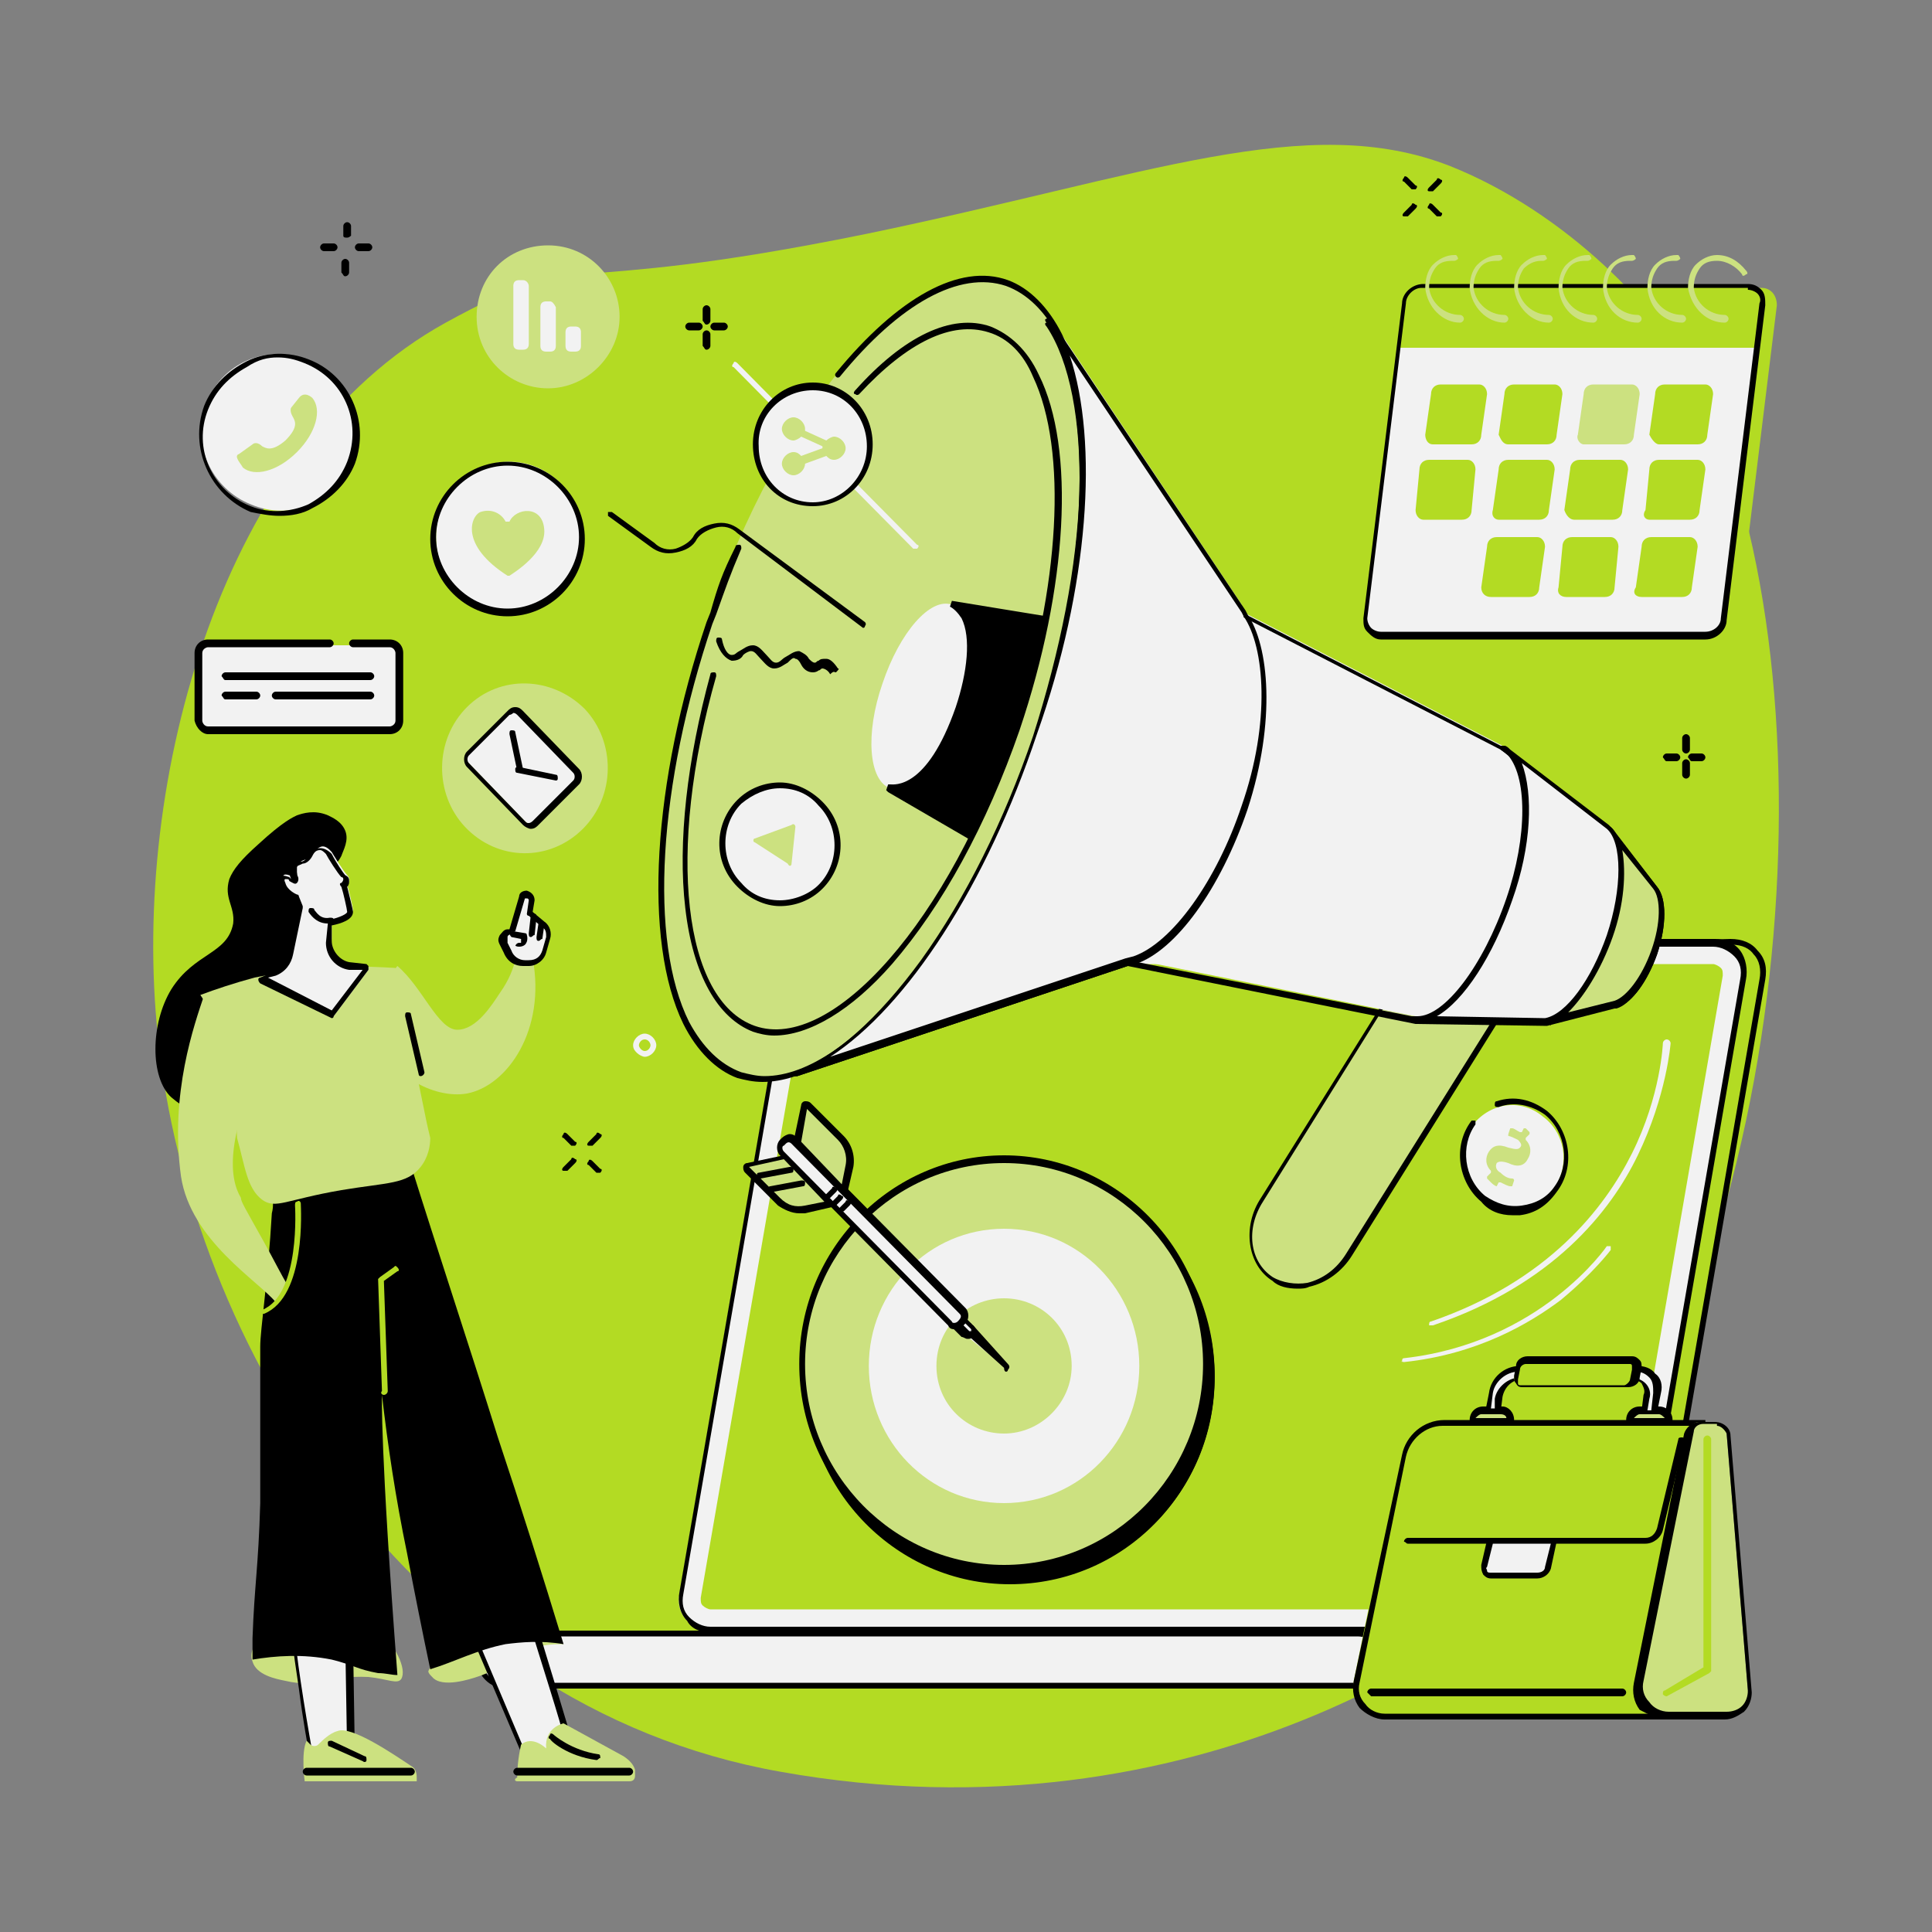 <svg xmlns="http://www.w3.org/2000/svg" id="Livello_1" data-name="Livello 1" viewBox="0 0 100 100"><rect x="0" y="0" width="100" height="100" fill="#808080" stroke="none"/><defs><style>      .cls-1 {        fill: #f2f2f2;      }      .cls-2 {        fill: #b3db23;      }      .cls-3 {        fill: #cce180;      }    </style></defs><path class="cls-2" d="m75.07,8.6c6,2.4,10.9,7.5,12.7,11.1,7.3,14.4,5.6,44.7-7.3,60.9-3,3.8-18.4,15-40.1,11.1-19.2-3.4-30.6-22.2-32.2-38.1-1.4-13.2,3.3-30.5,14.9-36.9,7.3-4,5.1-1.2,21.8-4.6,14.5-3,22.8-6.4,30.2-3.5"></path><path class="cls-2" d="m71.57,83c-1.1-.9-2.2-1.7-3.3-2.5-2.3-1.6-4.7-3-7.2-4.3-1.3-.7-2.6-1.4-4-2-1.3-.7-2.7-1.3-4-2-1.2-.6-2.4-1.2-3.7-1.8-2.8-9.5-5.8-20.2-5.2-20.2l45.4-1.3c1.1,0,1.8.9,1.6,2l-5.5,31.8c-.2,1.1-1.2,2-2.3,2h-10.1c-.5-.7-1.1-1.2-1.7-1.7"></path><path d="m89.67,48.9c.5,0,.9.2,1.1.5.3.3.4.8.3,1.3l-5.5,31.8c-.2,1-1.1,1.8-2.1,1.8h-10.1c-.3-.3-.7-.5-1-.8-.3-.2-.5-.4-.8-.6-1-.8-2.1-1.6-3.3-2.5-2.4-1.7-5-3.1-7.2-4.4-1-.6-2.1-1.1-3.1-1.6-.3-.2-.6-.3-.9-.5-1.3-.7-2.6-1.3-4-2-1.2-.6-2.4-1.2-3.6-1.8-4.8-16.5-5.3-19.5-5.2-20l45.4-1.2Zm-16.4,35.7h10.2c1.1,0,2.2-.9,2.4-2.1l5.5-31.8c.1-.6,0-1.1-.4-1.5-.3-.4-.8-.6-1.4-.6l-45.4,1.3q-.1,0-.2.1c-.1.2-.5.7,5.2,20.3v.1h.1c1.2.6,2.4,1.2,3.7,1.8,1.4.7,2.7,1.3,4,2,.3.2.6.3.9.5,1,.5,2.1,1,3.1,1.6,2.2,1.2,4.8,2.7,7.2,4.3,1.2.9,2.3,1.7,3.3,2.5.3.2.5.4.8.6.3.3.7.6,1,.9h0"></path><path class="cls-1" d="m42.87,48.9h45.8c1,0,1.7.8,1.5,1.8l-5.5,31.8c-.2,1-1.1,1.8-2.2,1.8h-45.8c-1,0-1.7-.8-1.5-1.8l5.5-31.8c.3-1,1.2-1.8,2.2-1.8"></path><path d="m88.67,49c.4,0,.8.2,1.1.5.3.3.4.7.3,1.2l-5.5,31.8c-.2,1-1.1,1.7-2,1.7h-45.8c-.4,0-.8-.2-1.1-.5-.3-.3-.4-.7-.3-1.2l5.5-31.8c.2-1,1.1-1.7,2-1.7h45.8Zm-51.9,35.5h45.8c1.1,0,2.1-.9,2.3-2l5.5-31.8c.1-.5,0-1.1-.3-1.5s-.8-.6-1.3-.6h-45.8c-1.1,0-2.1.9-2.3,2l-5.5,31.8c-.1.5,0,1.1.4,1.5.2.4.7.6,1.2.6"></path><path class="cls-2" d="m82.57,83.3c.5,0,1-.5,1.1-1l5.5-31.8c0-.2,0-.3-.1-.4-.1-.1-.3-.2-.4-.2h-45.8c-.5,0-1,.5-1.1,1l-5.5,31.8c0,.2,0,.3.1.4s.3.2.4.2h45.8"></path><path class="cls-2" d="m64.07,84.5h18.7c.8,0,1.4.6,1.4,1.4s-.6,1.4-1.4,1.4h-19.3c-.8,0,.6-2.8.6-2.8"></path><path d="m82.77,84.7c.7,0,1.2.6,1.2,1.2,0,.7-.5,1.2-1.2,1.2h-19.3c-.2-.2.2-1.4.7-2.4,0,0,18.6,0,18.6,0Zm-19.3,2.7h19.3c.8,0,1.5-.7,1.5-1.5s-.7-1.5-1.5-1.5h-18.8v.1c-.2.4-1.1,2.3-.7,2.8,0,.1.1.1.2.1"></path><path class="cls-1" d="m26.17,84.5h44.1c.8,0,1.4.6,1.4,1.4s-.6,1.4-1.4,1.4H26.17c-.8,0-1.4-.6-1.4-1.4s.6-1.4,1.4-1.4"></path><path d="m70.27,84.7c.7,0,1.2.6,1.2,1.2,0,.7-.5,1.2-1.2,1.2H26.17c-.7,0-1.2-.5-1.2-1.2s.5-1.2,1.2-1.2h44.1Zm-44.1,2.7h44.1c.8,0,1.5-.7,1.5-1.5s-.7-1.5-1.5-1.5H26.17c-.8,0-1.5.7-1.5,1.5s.7,1.5,1.5,1.5"></path><path class="cls-2" d="m63.07,22.1c2.1-.1,3.7-1.9,3.6-4.1-.1-2.1-1.9-3.7-4-3.6-2.1.1-3.7,1.9-3.6,4.1.1,2.1,1.9,3.7,4,3.6Zm-7.9-2.6l-.1-1.5,1.6-.5c0-.3.1-.7.2-1l-1.2-1,.7-1.3,1.6.4c.2-.3.4-.5.7-.8l-.6-1.5,1.2-.8,1.2,1.1c.3-.1.6-.2,1-.3l.3-1.6,1.5-.1.4,1.6c.3,0,.7.1,1,.2l1-1.3,1.3.7-.4,1.6c.3.2.5.4.8.7l1.5-.6.8,1.2-1.1,1.2c.1.3.2.6.3,1l1.6.3.1,1.5-1.6.5c0,.3-.1.7-.2,1l1.2,1-.7,1.3-1.6-.4c-.2.3-.4.5-.7.8l.6,1.5-1.2.8-1.2-1.1c-.3.1-.6.2-1,.3l-.3,1.6-1.5.1-.4-1.6c-.3,0-.7-.1-1-.2l-1,1.3-1.3-.7.4-1.6c-.3-.2-.5-.4-.8-.7l-1.5.6-.8-1.2,1.1-1.2c-.1-.3-.2-.6-.3-1l-1.6-.3"></path><path class="cls-3" d="m65.87,66.2c1.3.8,3,.3,4-1.2l11.5-18.4-4.5-2.9-11.5,18.4c-1,1.5-.7,3.3.5,4.1"></path><path d="m81.07,46.7l-11.4,18.2c-.5.8-1.2,1.3-2,1.5-.6.1-1.3,0-1.8-.3-1.2-.8-1.4-2.5-.5-3.9l11.4-18.3,4.3,2.8Zm-13.9,20c.2,0,.4,0,.6-.1.9-.2,1.7-.8,2.2-1.6l11.5-18.4v-.2l-4.5-2.9h-.1s-.1,0-.1.1l-11.5,18.4c-1,1.5-.7,3.5.6,4.3.3.3.8.4,1.3.4"></path><path class="cls-1" d="m64.37,31.7l13.4,6.9,5.5,4.2,2.3,3h0c.5.5.4,1.9,0,3.3-.5,1.4-1.3,2.5-2,2.7h0l-3.5.9-6.8-.1-14.9-3-17.2,5.7h-.1c4.3-1.5,9.4-8.4,12.5-17.5,3.1-9.1,3.2-17.7.7-21.5h0l10,15,.1.4"></path><path class="cls-3" d="m36.57,32.3c-3.8,11.3-3.1,21.8,1.6,23.4,4.7,1.6,11.6-6.3,15.4-17.6,3.8-11.3,3.1-21.8-1.6-23.4-4.7-1.6-11.6,6.2-15.4,17.6"></path><path d="m39.47,56c2.1,0,4.5-1.5,6.9-4.2,2.9-3.3,5.6-8.2,7.4-13.7,2.8-8.3,3.3-16.5,1.2-20.8-.7-1.4-1.7-2.4-2.8-2.8-2.5-.9-5.7.9-8.9,4.8-.1.1,0,.2,0,.2.1.1.2,0,.2,0,3.1-3.8,6.2-5.5,8.6-4.7,1.1.4,2,1.3,2.7,2.6,2.1,4.2,1.6,12.3-1.2,20.6-3.5,10.3-9.5,17.7-14,17.7-.4,0-.8-.1-1.2-.2-1.1-.4-2-1.3-2.7-2.6-2.1-4.2-1.6-12.3,1.2-20.6l.2-.5c.5-1.4.7-2,1.3-3.4,0-.1,0-.2-.1-.2s-.2,0-.2.1c-.7,1.4-.9,2-1.3,3.4l-.2.5c-2.8,8.3-3.3,16.5-1.2,20.8.7,1.4,1.7,2.4,2.8,2.8.4.1.8.2,1.3.2"></path><path d="m40.07,53.6c1.8,0,4-1.3,6.1-3.7,2.6-3,4.9-7.2,6.6-12.1,2.5-7.4,2.9-14.6,1-18.4-.6-1.3-1.5-2.1-2.5-2.5-2-.7-4.5.5-7,3.3-.1.1-.1.2,0,.2.1.1.2,0,.2,0,2.5-2.7,4.8-3.8,6.7-3.2,1,.3,1.8,1.1,2.3,2.3,1.8,3.8,1.4,10.9-1,18.2-3.3,9.9-9.4,16.8-13.4,15.4-3.7-1.3-4.6-9-2-18.1,0-.1,0-.2-.1-.2s-.2,0-.2.1c-1.2,4.4-1.7,8.7-1.3,12.1.4,3.5,1.7,5.7,3.5,6.4.3.1.7.2,1.1.2"></path><path class="cls-1" d="m45.67,35.4c-.9,2.6-.7,5,.4,5.4s2.7-1.4,3.6-4.1c.9-2.6.7-5-.4-5.4-1.1-.4-2.7,1.4-3.6,4.1"></path><path d="m58.37,49.7h0l-15.4,5.1c4-2.6,8.1-8.9,10.7-16.7,2.6-7.7,3.2-15.2,1.6-19.7l8.9,13.4.1.1,13.4,6.9,5.4,4.2,2.3,3h0c.4.5.4,1.8-.1,3.2-.5,1.3-1.2,2.4-1.9,2.6h-.1l-3.4.9-6.8-.1-14.7-2.9h0Zm-17.3,6h.2l17.1-5.7,14.9,3h0l6.8.1h0l3.5-.9h.1c.7-.2,1.5-1.3,2-2.7.5-1.5.5-2.9,0-3.5h0l-2.3-3h0l-5.5-4.3h0l-13.4-6.9-10.1-15.1c0-.1-.1-.1-.2,0-.1,0-.1.1,0,.2,1.2,1.8,1.8,4.9,1.7,8.7-.1,3.9-1,8.3-2.4,12.7-1.5,4.4-3.5,8.4-5.8,11.6-2.2,3-4.5,5.1-6.6,5.8-.1,0-.1.1-.1.2,0-.2.1-.2.1-.2"></path><path class="cls-1" d="m64.37,31.7l-10.1-15.1h0c2.5,3.8,2.4,12.4-.7,21.5s-8.2,16-12.5,17.5h.1l17.1-5.7.4-.1c2-.7,4.3-3.8,5.7-7.9,1.4-4.2,1.2-8.2,0-9.9v-.3"></path><path d="m55.37,18.4l8.9,13.3h0l.1.2c1.1,1.6,1.4,5.5-.1,9.8-1.3,3.9-3.6,7.1-5.6,7.8l-.4.1-15.3,5.1c4-2.6,8.1-8.9,10.7-16.7,2.7-7.6,3.2-15.1,1.7-19.6Zm-14.3,37.3h.2l17.1-5.7.4-.1c2.1-.7,4.4-3.9,5.8-8,1.5-4.6,1.1-8.5,0-10.1l-.1-.2-10.1-15.1c0-.1-.1-.1-.2,0-.1,0-.1.1,0,.2,1.2,1.8,1.8,4.9,1.7,8.7-.1,3.9-1,8.3-2.4,12.7-1.5,4.4-3.5,8.4-5.8,11.6-2.2,3-4.5,5.1-6.6,5.8-.1,0-.1.1-.1.2h.1"></path><path d="m80.27,53q.1,0,0,0l3.4-.9h.1c.7-.2,1.5-1.3,2-2.7.5-1.5.5-2.9,0-3.5h0l-2.3-3c-.1-.1-.2-.1-.2,0-.1,0-.1.1,0,.2l2.4,3.1h0c.4.5.4,1.8-.1,3.2-.5,1.3-1.2,2.4-1.9,2.6h-.1l-3.2.9c-.1,0-.1.1-.1.2-.1-.2,0-.1,0-.1"></path><path class="cls-3" d="m80.07,52.8c1.1-.2,2.4-2,3.2-4.4.8-2.5.8-4.9-.1-5.6l2.4,3.1h0c.5.5.4,1.9,0,3.3-.5,1.4-1.3,2.5-2,2.7h0l-3.5.9"></path><path d="m83.57,51.8l-2.4.6c.8-.8,1.7-2.2,2.3-3.9.6-1.7.7-3.3.5-4.5l1.6,2h0c.4.5.4,1.8-.1,3.2s-1.3,2.4-1.9,2.6h0Zm-3.5,1.2h.1l3.5-.9h.1c.7-.2,1.5-1.3,2-2.7.5-1.5.5-2.9,0-3.5h0l-2.1-2.7c-.1-.2-.2-.3-.3-.4h-.2q-.1.1,0,.2l.3.4c.5,1,.5,3.1-.2,5.1-.8,2.2-2,4-3,4.3h-.1c-.1,0-.1.1-.1.2-.1,0,0,0,0,0"></path><path class="cls-1" d="m73.57,52.8h-.3c1.6.1,3.7-2.6,4.9-6.2,1.2-3.7,1.1-7.1-.3-7.9l.2.1,5.2,4c.9.7.9,3.2.1,5.6-.8,2.4-2.2,4.2-3.3,4.4h-6.5"></path><path d="m78.77,39.5l4.4,3.4c.8.7.8,3.1,0,5.5-.8,2.3-2.1,4.1-3.2,4.3l-5.6-.1c1.4-.8,2.9-3.1,3.9-6,1-2.8,1.1-5.5.5-7.1Zm1.2,13.5h0c1.2-.2,2.6-2,3.4-4.5.9-2.5.8-5-.1-5.8l-5.1-3.9c-.1-.1-.2-.2-.3-.2h-.2v.2l.3.2c1.1,1.1,1.1,4.3,0,7.5-1.2,3.5-3.2,6.1-4.6,6.1h-.1c-.1,0-.2.1-.2.1,0,.1.1.2.1.2h.3l6.5.1h0"></path><path d="m49.27,31.3c1.1.4,1.3,2.8.4,5.4-1.6,4.4-3.3,4.1-3.6,4.1h0l4.2,2.5c.9-1.7,1.6-3.6,2.3-5.6.7-1.9,1.2-3.8,1.5-5.6l-4.8-.8"></path><path d="m53.87,32.2c-.4,1.8-.8,3.6-1.5,5.4-.6,1.9-1.4,3.7-2.2,5.4l-3.6-2.1c.7-.2,2-.9,3.2-4.2.7-1.9.8-3.8.3-4.9-.1-.1-.1-.2-.2-.3l4,.7Zm-3.6,11.3l.1-.2c.9-1.8,1.7-3.6,2.3-5.6.6-1.9,1.2-3.8,1.5-5.6v-.2l-4.9-.8-.1.3c.2.1.4.3.6.6.5,1,.3,2.8-.3,4.6-1.5,4.3-3.2,4-3.4,4h-.1l-.1.3.1.1,4.3,2.5"></path><path d="m36.57,16.8c.1,0,.2-.1.2-.2v-.6c0-.1-.1-.2-.2-.2s-.2.1-.2.2v.6c.1.1.1.2.2.2"></path><path d="m36.57,18.1c.1,0,.2-.1.2-.2v-.6c0-.1-.1-.2-.2-.2s-.2.1-.2.2v.6c.1.1.1.2.2.2"></path><path d="m36.97,17.1h.5c.1,0,.2-.1.2-.2s-.1-.2-.2-.2h-.5c-.1,0-.2.1-.2.2s.1.2.2.2"></path><path d="m35.67,17.1h.5c.1,0,.2-.1.2-.2s-.1-.2-.2-.2h-.5c-.1,0-.2.1-.2.2s.1.2.2.2"></path><path class="cls-1" d="m74.17,68.6h0c6.2-2.1,9.2-5.9,10.6-8.8,1.5-3.1,1.7-5.8,1.7-5.8,0-.1-.1-.2-.2-.2s-.2.1-.2.2c0,0-.1,2.7-1.6,5.7-1.4,2.8-4.3,6.6-10.4,8.7-.1,0-.1.1-.1.2h.2"></path><path class="cls-1" d="m72.67,70.5h0c3.8-.4,6.5-2,8.1-3.2,1.7-1.4,2.6-2.6,2.6-2.6v-.2h-.2s-3.4,5-10.5,5.8c-.1,0-.1.1-.1.2-.1-.1,0,0,.1,0"></path><path class="cls-1" d="m47.37,28.4h.1c.1-.1.1-.2,0-.2l-9.3-9.4c-.1-.1-.2-.1-.2,0-.1.1-.1.2,0,.2l9.3,9.4s0,0,.1,0"></path><path d="m43.27,34.8s0-.1,0,0c.1-.1.2-.2.1-.2-.2-.3-.4-.5-.6-.5s-.3,0-.4.1c-.1,0-.1.1-.2.1s-.2-.1-.3-.2c-.1-.2-.3-.3-.5-.4-.3,0-.5.2-.7.3s-.3.3-.5.3-.3-.2-.5-.4-.4-.5-.7-.5-.5.2-.7.3-.2.2-.4.2-.4-.3-.5-.8c0-.1-.1-.1-.2-.1s-.1.1-.1.2c.2.6.5.9.8,1,.3,0,.5-.1.6-.3.1-.1.3-.2.4-.2.2,0,.3.2.5.4s.4.5.7.5.5-.2.7-.3c.2-.2.3-.3.4-.2.1,0,.2.1.3.3.1.2.3.4.6.4h0c.2,0,.3-.1.3-.1.1,0,.1-.1.2-.1s.3.1.4.3c.2-.2.2-.1.3-.1"></path><path d="m44.67,32.5s.1,0,.1-.1c.1-.1,0-.2,0-.2l-6.5-4.8c-.4-.3-.8-.4-1.3-.3s-.9.3-1.1.7c-.2.3-.6.5-.9.6-.4.1-.8,0-1.1-.3l-2.2-1.6h-.2v.2l2.2,1.6c.4.3.8.4,1.3.3s.9-.3,1.1-.7c.2-.3.6-.5,1-.6s.8,0,1.1.3l6.5,4.9q-.1,0,0,0"></path><path class="cls-1" d="m76.17,58.3c-.9,1.2-.7,2.9.5,3.8,1.2.9,2.8.7,3.7-.5.9-1.2.7-2.9-.5-3.8-1.2-1-2.8-.7-3.7.5"></path><path d="m78.27,62.9h.4c.8-.1,1.4-.5,1.9-1.2,1-1.3.7-3.2-.5-4.2-.8-.6-1.7-.8-2.6-.5-.1,0-.1.1-.1.2s.1.1.2.1c.8-.3,1.7-.1,2.4.4,1.1.9,1.3,2.6.5,3.7-.4.6-1,.9-1.7,1s-1.3-.1-1.9-.5c-1.1-.9-1.3-2.6-.5-3.7v-.2h-.2c-1,1.3-.7,3.2.5,4.2.4.5,1,.7,1.6.7"></path><path class="cls-3" d="m77.47,61.4l.1-.2h.1c.2.1.4.2.5.2h.1l.1-.3s0-.1-.1-.1c-.2,0-.4-.1-.6-.3-.2-.1-.3-.3-.2-.5.1-.1.3-.1.6,0,.4.2.8.2,1-.2.2-.3.2-.7-.1-1v-.1l.2-.2v-.1l-.2-.2h-.1l-.1.2h-.1c-.2-.1-.3-.2-.4-.2h-.1l-.1.3v.1c.1,0,.3.1.5.2.2.2.2.3.1.4-.1.1-.2.1-.6,0-.5-.2-.8-.1-1,.2s-.2.7.1,1v.1l-.2.2v.1l.2.2c.2.2.3.2.3.2"></path><path class="cls-1" d="m10.77,33.4c-.3,0-.5.2-.5.5v3.5c0,.3.2.5.5.5h9.4c.3,0,.5-.2.5-.5v-3.5c0-.3-.2-.5-.5-.5h-9.4"></path><path d="m10.77,38h9.4c.4,0,.7-.3.7-.7v-3.5c0-.4-.3-.7-.7-.7h-1.9c-.1,0-.2.1-.2.2s.1.2.2.2h1.9c.2,0,.3.2.3.3v3.5c0,.2-.2.3-.3.3h-9.4c-.2,0-.3-.2-.3-.3v-3.5c0-.2.2-.3.3-.3h6.3c.1,0,.2-.1.2-.2s-.1-.2-.2-.2h-6.3c-.4,0-.7.3-.7.7v3.5c.1.4.4.7.7.7"></path><path d="m11.67,35.2h7.5c.1,0,.2-.1.2-.2s-.1-.2-.2-.2h-7.5c-.1,0-.2.1-.2.2.1.1.1.2.2.2"></path><path d="m11.67,36.2h1.6c.1,0,.2-.1.2-.2s-.1-.2-.2-.2h-1.6c-.1,0-.2.1-.2.2.1.1.1.2.2.2"></path><path d="m14.27,36.2h4.9c.1,0,.2-.1.2-.2s-.1-.2-.2-.2h-4.9c-.1,0-.2.1-.2.2s.1.2.2.2"></path><path class="cls-3" d="m30.17,42.9c1.7-1.7,1.7-4.5.1-6.2-1.7-1.7-4.4-1.8-6.1-.1-1.7,1.7-1.7,4.5-.1,6.2,1.7,1.8,4.4,1.8,6.1.1"></path><path class="cls-1" d="m24.27,39.5l2.9,3c.2.2.4.2.6,0l2.1-2.1c.2-.2.2-.4,0-.6l-2.9-3c-.2-.2-.4-.2-.6,0l-2.1,2.1c-.2.2-.2.5,0,.6"></path><path d="m26.57,36.9h0q.1,0,.2.1l2.9,3c.1.1.1.3,0,.4l-2.1,2.1s-.1.1-.2.1-.1,0-.2-.1l-2.9-3c-.1-.1-.1-.3,0-.4l2.1-2.1c.1,0,.2-.1.2-.1Zm.9,6c.2,0,.3-.1.4-.2l2.1-2.1c.2-.2.2-.6,0-.8l-2.9-3c-.1-.1-.2-.2-.4-.2s-.3.1-.4.2l-2.1,2.1c-.2.2-.2.6,0,.8l2.9,3c.1.1.3.2.4.2"></path><path d="m28.77,40.4q.1,0,.1-.1c0-.1,0-.2-.1-.2l-1.9-.4c-.1,0-.2,0-.2.1s0,.2.1.2l2,.4h0"></path><path d="m26.87,40h0c.1,0,.2-.1.2-.2l-.4-1.9c0-.1-.1-.1-.2-.1s-.1.1-.1.2l.4,1.9s.1.1.1.1"></path><path class="cls-1" d="m45.07,23.1c0-1.7-1.3-3-3-3-1.6,0-3,1.3-3,3s1.3,3,3,3c1.6,0,3-1.4,3-3"></path><path d="m42.07,20.2c1.6,0,2.8,1.3,2.8,2.9s-1.3,2.9-2.8,2.9c-1.6,0-2.8-1.3-2.8-2.9-.1-1.6,1.2-2.9,2.8-2.9Zm0,6c1.7,0,3.1-1.4,3.1-3.2s-1.4-3.2-3.1-3.2-3.1,1.4-3.1,3.2,1.3,3.2,3.1,3.2"></path><path class="cls-3" d="m41.07,23.4c.2,0,.3.1.4.2l1.1-.4h0v-.1l-1.1-.5c-.1.1-.3.2-.4.2-.3,0-.6-.3-.6-.6s.3-.6.6-.6.6.3.6.6v.1l1.1.5c.1-.1.3-.2.4-.2.3,0,.6.3.6.6s-.3.6-.6.6c-.2,0-.3-.1-.4-.2l-1.1.4h0c0,.3-.3.6-.6.6s-.6-.3-.6-.6.3-.6.6-.6"></path><path class="cls-1" d="m30.17,27.8c0-2.1-1.7-3.9-3.8-3.9s-3.8,1.7-3.8,3.9,1.7,3.9,3.8,3.9,3.8-1.7,3.8-3.9"></path><path d="m26.27,24.1c2,0,3.7,1.7,3.7,3.7s-1.7,3.7-3.7,3.7-3.7-1.7-3.7-3.7,1.7-3.7,3.7-3.7Zm0,7.8c2.2,0,4-1.8,4-4s-1.8-4-4-4-4,1.8-4,4,1.8,4,4,4"></path><path class="cls-3" d="m26.27,29.8h.1c.3-.2,1.9-1.2,1.8-2.4-.1-1.3-1.5-1.1-1.8-.4h-.2c-.2-.4-.7-.7-1.3-.5-.5.2-1.1,1.7,1.4,3.3"></path><path class="cls-1" d="m18.17,23.9c.8-2.1-.3-4.5-2.3-5.3-2.1-.8-4.4.2-5.2,2.3-.8,2.1.3,4.4,2.3,5.2,2.1.9,4.4-.1,5.2-2.2"></path><path d="m14.37,18.5c.5,0,.9.1,1.4.3,2,.8,3,3,2.2,5.1-.4,1-1.1,1.7-2,2.2-.9.4-2,.5-3,.1-2-.8-3-3-2.2-5,.4-1,1.1-1.7,2-2.2.6-.4,1.1-.5,1.6-.5Zm.1,8.2c.6,0,1.2-.1,1.7-.4,1-.5,1.8-1.3,2.2-2.3.8-2.2-.3-4.6-2.4-5.4-1-.4-2.2-.4-3.2.1s-1.8,1.3-2.2,2.3c-.8,2.2.3,4.6,2.4,5.5.5.1,1,.2,1.5.2"></path><path class="cls-3" d="m12.37,23.5l.7-.5c.1-.1.3-.1.5.1.2.1.5.3,1.2-.3.7-.7.5-1,.4-1.2,0,0-.2-.3-.1-.5l.4-.5c.3-.4.7,0,.7,0,.5.6.2,1.8-.8,2.8s-2.2,1.3-2.8.8c-.1-.2-.5-.6-.2-.7"></path><path class="cls-1" d="m42.47,45.9c1.2-1.2,1.2-3.1,0-4.3-1.2-1.2-3-1.2-4.2,0-1.2,1.2-1.2,3.1,0,4.3,1.1,1.1,3,1.1,4.2,0"></path><path d="m40.37,40.8h0c.8,0,1.5.3,2,.9,1.1,1.1,1.1,3,0,4.1-.5.5-1.3.8-2,.8-.8,0-1.5-.3-2-.9-1.1-1.1-1.1-3,0-4.1.6-.5,1.3-.8,2-.8Zm0,6.1c.8,0,1.6-.3,2.2-.9,1.2-1.2,1.3-3.2,0-4.5-.6-.6-1.4-1-2.2-1h0c-.8,0-1.6.3-2.2.9-1.2,1.2-1.3,3.2,0,4.5.6.6,1.4,1,2.2,1h0"></path><path class="cls-3" d="m40.97,44.7l.2-1.9c0-.1-.1-.2-.2-.1l-1.9.7c-.1,0-.1.2,0,.2l1.7,1.1c.1.2.2.1.2,0"></path><path class="cls-3" d="m32.07,16.4c0-2-1.6-3.7-3.7-3.7s-3.7,1.6-3.7,3.7,1.7,3.7,3.7,3.7,3.7-1.7,3.7-3.7"></path><path class="cls-1" d="m27.07,14.5h-.2c-.2,0-.3.1-.3.3v3c0,.2.1.3.3.3h.2c.2,0,.3-.1.3-.3v-3c0-.1-.1-.3-.3-.3"></path><path class="cls-1" d="m28.47,15.6h-.2c-.2,0-.3.1-.3.3v2c0,.2.1.3.3.3h.2c.2,0,.3-.1.3-.3v-2c-.1-.2-.2-.3-.3-.3"></path><path class="cls-1" d="m29.77,16.9h-.2c-.2,0-.3.1-.3.3v.7c0,.2.1.3.3.3h.2c.2,0,.3-.1.3-.3v-.7c0-.2-.1-.3-.3-.3"></path><path d="m16.67,56.6c-.1.1-.1.3-.2.4-.3.3-.7.4-1.1.6-.3.1-.7.2-1,.2-.7,0-1.3-.4-2-.4-.5,0-.9.1-1.3.2-.8.1-1.5-.2-2.2-.8-1.1-1-1.1-3.8,0-5.6,1.2-1.9,2.9-1.8,3.2-3.4.1-.9-.5-1.3-.2-2.3.2-.5.6-1,1.5-1.8,1.3-1.2,1.8-1.4,2-1.5.3-.1.9-.3,1.6,0,.2.1.7.3.9.8.2.5-.1,1-.2,1.3-.3.6-.8.8-1,1.1-1.1,1.3.9,3.2.5,6.2-.1.7-.4,1.2-.5,1.9-.2.8.1,1,.2,1.8,0,.4,0,.9-.2,1.3"></path><path class="cls-3" d="m22.67,85.4l-.5,1.1c0,.1.1.2.2.3.5.6,2,.1,2.3,0,1.3-.4,1.4-1,2.6-1.4.8-.3,1.5-.3,1.9-.3-.1-.1-.2-.3-.3-.4-.2-.2-.7-.5-1.3-.5-1.4,0-4.9,1.2-4.9,1.2"></path><path class="cls-1" d="m27.07,90.5s2.3.9,2.3-.6l-1.9-6.3-2.7,1.5,2.3,5.4"></path><path d="m29.17,89.9c0,.3-.1.5-.3.6-.4.3-1.4.1-1.8-.1l-2.2-5.2,2.5-1.3c.5,1.7,1.8,5.7,1.8,6Zm-.8,1.1c.3,0,.6-.1.8-.2.3-.2.4-.5.4-.8,0,0,0-.1-1.9-6.3,0,0,0-.1-.1-.1h-.1l-2.7,1.5c-.1,0-.1.1-.1.2l2.3,5.4s0,.1.1.1c0-.1.6.2,1.3.2"></path><path class="cls-3" d="m26.77,92.2h5.8c.2,0,.3-.1.3-.3v-.3c-.1-.3-.3-.5-.6-.7l-3.1-1.7s-1,.2-.9,1.3c0,0-.7-.7-1.3-.2,0,0-.2.8-.2,1.7-.2.1-.1.2,0,.2"></path><path d="m30.87,91.1c.1,0,.1-.1.2-.1,0-.1,0-.2-.1-.2-1.4-.2-2.3-1-2.3-1-.1-.1-.2-.1-.2,0-.1.1-.1.2,0,.2,0,.1.9.9,2.4,1.1h0"></path><path d="m26.77,91.9h5.8c.1,0,.2-.1.2-.2s-.1-.2-.2-.2h-5.8c-.1,0-.2.1-.2.2s.1.2.2.2"></path><path class="cls-3" d="m14.77,87c-.5-.1-1.5-.3-1.7-1-.2-.5.2-1,.3-1.2,1-1.5,4.2-1.9,6.1-.5,1,.8,1.6,2.1,1.3,2.6-.2.3-.7,0-1.7-.1-2.1-.1-2.6.6-4.3.2"></path><path class="cls-1" d="m15.07,84.2c-.1.1,1,6.5,1,6.5l2.1.3-.1-6.3-3-.5"></path><path d="m17.87,84.9l.1,6-1.8-.2c-.4-2.2-.9-5.4-.9-6.2l2.6.4Zm.3,6.3h0c.1-.1.2-.1.2-.2l-.1-6.3c0-.1-.1-.1-.1-.2l-3-.5h-.1q-.1.1.4,3.4c.2,1.6.5,3.2.5,3.2,0,.1.1.1.1.1l2.1.5q-.1,0,0,0"></path><path class="cls-3" d="m21.57,92.2h-5.8s-.2-1.5.1-2.1l.2.2c.1.1.3.1.4,0,.2-.2.6-.6,1-.7.7-.3,2.9,1.2,3.8,1.8.2.1.3.3.3.6v.2"></path><path d="m15.87,91.9h5.4c.1,0,.2-.1.2-.2s-.1-.2-.2-.2h-5.4c-.1,0-.2.1-.2.2,0,.1.1.2.2.2"></path><path d="m18.87,91.2q.1,0,.1-.1c0-.1,0-.2-.1-.2l-1.7-.8c-.1,0-.2,0-.2.1s0,.2.1.2l1.8.8c-.1-.1-.1,0,0,0"></path><path d="m29.17,85.1c-1.1-3.6-2.2-7.1-3.4-10.7-1.5-4.8-3.1-9.6-4.6-14.4-2.4.3-7.9-1.6-7.3.9.3,1.2.3,1.5.2,1.9-.2,3.5-.6,6-.6,6.9v8.1c-.1,3.4-.3,4.2-.4,7v1.1c1.2-.2,2.6-.3,4.1,0,1.2.3,1.3.5,2.4.7.4,0,.7.1,1,.1-.9-11.8-.8-14.5-.8-14.5.3,2.6.7,5.3,1.3,8.2.4,2.1.8,4.1,1.2,6,1.3-.4,2.4-1,3.9-1.3.8-.1,1.8-.2,3,0"></path><path class="cls-2" d="m19.87,72.2h0c.1,0,.2-.1.2-.2l-.2-5.7.7-.5c.1,0,.1-.1,0-.2s-.1-.1-.2,0l-.7.5-.1.1.2,5.8c-.1.1,0,.2.1.2"></path><path class="cls-3" d="m13.57,54.9c-1-1.1-2-2.3-3-3.4-.5,1.5-1.8,5.1-1.2,9.4.5,3.3,4,5.4,4.9,6.5.2-.3.4-.6.6-.9-.3-.5-.7-1.3-1.2-2.2-1-1.8-1.2-2.1-1.2-2.3-.6-1-.8-3,1.1-7.1"></path><path class="cls-3" d="m13.57,62.1c.7.5,1.2,0,4.1-.5,2.4-.4,3.4-.3,4.1-1.2.4-.5.5-1.1.5-1.5-.3-1.2-.5-2.5-.8-3.7-.3-1.7-.7-3.5-1-5.1-1.7-.1-3.2-.1-4.3,0-1.4.2-2.5.4-3,.5-1.1.3-2,.6-2.8.9.8,1.2,1.6,2.4,2.4,3.6-.3.8-.6,2.2-.5,3.8.4,1.4.5,2.6,1.3,3.2"></path><path class="cls-3" d="m26.67,49.7c-.1.4-.3,1-.8,1.7-.4.6-1.2,1.9-2.2,1.9s-1.8-2.2-3.1-3.3c-.2.2-1.1,1.7-.9,3.5.3,2.1,2.8,3.4,4.5,3.1,2.1-.4,4.1-3.3,3.4-7l-.9.1"></path><path class="cls-1" d="m26.47,48.2l.5-1.7c0-.1.2-.2.3-.2s.2.2.2.3l-.1.7.7.6c.2.2.3.5.2.7l-.2.7c-.1.3-.4.6-.8.6h-.2c-.4,0-.7-.2-.9-.6l-.2-.4c-.1-.3,0-.5.3-.6l.2-.1"></path><path d="m27.27,46.5h0c.1,0,.1.1.1.1l-.1.7s0,.1.1.1l.7.6c.2.1.2.3.2.5l-.2.7c-.1.3-.3.5-.7.5h-.2c-.3,0-.6-.2-.7-.5l-.2-.4v-.3c0-.1.1-.1.2-.2h.1l.1-.1.5-1.7s0,0,.1,0Zm-.2,3.5h.3c.4,0,.8-.3.9-.7l.2-.7c.1-.3,0-.7-.3-.9l-.6-.5.1-.6c0-.2-.1-.4-.4-.5-.2,0-.4.1-.4.3l-.5,1.7h-.1c-.2,0-.3.2-.4.3-.1.2-.1.3,0,.5l.2.4c.2.5.6.7,1,.7"></path><path class="cls-1" d="m26.47,48.2l.6.1s.1.5-.3.5l-.3-.6"></path><path d="m26.87,49c.2,0,.3-.1.3-.1.2-.2.1-.5.1-.5,0-.1-.1-.1-.1-.1l-.6-.1c-.1,0-.2,0-.2.1s.1.2.1.2l.5.1v.2h-.1c-.1,0-.2.1-.2.2,0-.1,0,0,.2,0q-.1,0,0,0"></path><path class="cls-1" d="m27.67,47.5l-.1.9.1-.9"></path><path d="m27.47,48.5c.1,0,.1-.1.2-.1l.1-.9c0-.1,0-.2-.1-.2s-.2,0-.2.1l-.1.9c0,.1,0,.2.1.2h0"></path><path class="cls-1" d="m28.07,47.9l-.1.7.1-.7"></path><path d="m27.87,48.7c.1,0,.1-.1.2-.1l.1-.7c0-.1,0-.2-.1-.2s-.2,0-.2.1l-.1.7c0,.1,0,.2.1.2h0"></path><path d="m21.77,55.7h0c.1,0,.2-.1.2-.2l-.7-3c0-.1-.1-.1-.2-.1s-.1.1-.1.2l.7,3s0,.1.1.1"></path><path class="cls-2" d="m13.67,68s.1,0,0,0c2.2-.9,1.9-5.5,1.9-5.7,0-.1-.1-.2-.2-.1-.1,0-.1.1-.1.2,0,0,.3,4.6-1.7,5.4-.1,0-.1.1-.1.2h.2"></path><path class="cls-1" d="m18.17,49.9c-.6-.1-1.1-.7-1-1.3v-1c.6,0,1.1-.3,1.1-.5,0-.1-.2-1-.3-1.3.1-.1.2-.3,0-.5s-.8-1.2-.8-1.2c-.7-.8-.9.3-1.4.4-.3.1-.5.3-.4.7.1.5-.1.2-.4.1-.3-.1-.4,0-.3.4s.7.7.7.7l.2.5-.5,2.4c-.1.5-.4.8-.8,1l-.7.3,3.7,2,1.8-2.4-.9-.3"></path><path d="m18.77,50.2l-1.6,2.1-3.3-1.7.4-.1c.5-.2.8-.6.9-1.1l.5-2.4v-.1l-.2-.5s0-.1-.1-.1c0,0-.5-.2-.6-.6-.1-.2,0-.2,0-.2h.1s.1,0,.1.1c.2.1.3.2.4.1.1-.1.1-.3,0-.4v-.4c0-.1.1-.1.3-.2.2,0,.4-.2.5-.4s.2-.3.4-.3c.1,0,.2.1.3.2.1.2.6,1,.8,1.2.1,0,.1.1.1.1q0,.1-.1.2c-.1,0-.1.1,0,.2.1.3.3,1.2.3,1.3s-.4.3-.9.4c-.1,0-.1.1-.1.2l-.1,1c0,.7.5,1.3,1.2,1.4h.7Zm-1.6,2.5s.1,0,.1-.1l1.8-2.4v-.2l-.1-.1-.9-.1c-.5-.1-.9-.6-.9-1.1v-.8c.5-.1,1.1-.3,1.1-.7,0-.1-.2-.9-.3-1.3.1-.1.1-.2.1-.3s0-.2-.2-.3c-.1-.1-.5-.7-.7-1.1h0c-.2-.2-.4-.3-.6-.3-.3,0-.4.2-.6.4-.1.1-.2.3-.4.3s-.4.1-.5.3-.1.4,0,.6h0l-.1-.1c-.3-.1-.4-.1-.5,0s-.1.3,0,.6c.1.4.5.7.7.7l.2.4-.5,2.3c-.1.4-.4.7-.7.9l-.7.3c-.1,0-.1.1-.1.1q0,.1.1.2l3.7,1.8h0"></path><path d="m16.97,47.8h.2c.1,0,.1-.1.1-.2s-.1-.1-.2-.1c-.5.1-.7-.3-.8-.4,0-.1-.1-.1-.2-.1s-.1.1-.1.2c.2.3.5.6,1,.6"></path><path class="cls-1" d="m33.67,54.1c0,.1-.1.3-.3.3q-.1,0-.2-.1s-.1-.1-.1-.2.1-.3.3-.3.3.2.3.3Zm-.3.6h0c.3,0,.6-.3.6-.6s-.3-.6-.6-.6-.6.3-.6.6c0,.2.1.3.2.4.1.1.3.2.4.2"></path><path d="m87.27,39c.1,0,.2-.1.2-.2v-.6c0-.1-.1-.2-.2-.2s-.2.1-.2.2v.6c0,.1.1.2.2.2"></path><path d="m87.27,40.3c.1,0,.2-.1.2-.2v-.6c0-.1-.1-.2-.2-.2s-.2.1-.2.2v.6c0,.1.1.2.2.2"></path><path d="m87.57,39.4h.5c.1,0,.2-.1.2-.2s-.1-.2-.2-.2h-.5c-.1,0-.2.1-.2.2.1.1.1.2.2.2"></path><path d="m86.27,39.4h.5c.1,0,.2-.1.2-.2s-.1-.2-.2-.2h-.5c-.1,0-.2.1-.2.2.1.1.1.2.2.2"></path><path d="m29.67,59.3h.1c.1-.1.1-.2,0-.2l-.4-.4c-.1-.1-.2-.1-.2,0-.1.1-.1.2,0,.2l.4.4h.1"></path><path d="m30.97,60.7h.1c.1-.1.1-.2,0-.2l-.4-.4c-.1-.1-.2-.1-.2,0-.1.1-.1.2,0,.2l.4.4h.1"></path><path d="m30.57,59.3h.1l.4-.4c.1-.1.1-.2,0-.2-.1-.1-.2-.1-.2,0l-.4.4c-.1.1-.1.2,0,.2h.1"></path><path d="m29.27,60.6h.1l.4-.4c.1-.1.1-.2,0-.2-.1-.1-.2-.1-.2,0l-.4.4c-.1.1-.1.2,0,.2h.1"></path><path d="m73.17,9.8h.1c.1-.1.1-.2,0-.2l-.4-.4c-.1-.1-.2-.1-.2,0-.1.1-.1.2,0,.2l.4.4h.1"></path><path d="m74.47,11.2h.1c.1-.1.1-.2,0-.2l-.4-.4c-.1-.1-.2-.1-.2,0-.1.1-.1.2,0,.2l.4.4h.1"></path><path d="m74.07,9.9h.1l.4-.4c.1-.1.1-.2,0-.2-.1-.1-.2-.1-.2,0l-.4.4c-.1.1-.1.2,0,.2h.1"></path><path d="m72.77,11.2h.1l.4-.4c.1-.1.1-.2,0-.2-.1-.1-.2-.1-.2,0l-.4.4c-.1.1-.1.2,0,.2h.1"></path><path d="m17.97,12.3c.1,0,.2-.1.2-.1v-.5c0-.1-.1-.2-.2-.2s-.2.1-.2.2v.5c0,.1.1.1.2.1"></path><path d="m17.87,14.3c.1,0,.2-.1.2-.2v-.5c0-.1-.1-.2-.2-.2s-.2.1-.2.2v.5c.1.1.1.2.2.2"></path><path d="m19.07,13c.1,0,.2-.1.2-.2s-.1-.2-.2-.2h-.5c-.1,0-.2.1-.2.2s.1.2.2.2h.5"></path><path d="m17.27,13c.1,0,.2-.1.2-.2s-.1-.2-.2-.2h-.5c-.1,0-.2.1-.2.2s.1.2.2.2h.5"></path><path class="cls-2" d="m87.97,14.9h3.2c.5,0,.8.4.8.9l-2,16.3c-.1.5-.5.9-1,.9h-1V14.9"></path><path class="cls-1" d="m71.47,32.9h16.8c.5,0,.9-.4,1-.9l2-16.3c.1-.5-.3-.9-.8-.9h-16.8c-.5,0-.9.4-1,.9l-2,16.3c0,.5.3.9.8.9"></path><path class="cls-2" d="m72.37,18h18.5l.3-2.3c.1-.5-.3-.9-.8-.9h-16.8c-.5,0-.9.4-1,.9l-.2,2.3"></path><path d="m90.47,15c.2,0,.4.1.5.2.1.1.2.3.1.5l-2,16.3c0,.4-.4.7-.8.7h-16.8c-.2,0-.4-.1-.5-.2-.1-.1-.2-.3-.2-.5l2-16.3c0-.4.4-.8.8-.8h16.9v.1Zm-19,18.1h16.8c.6,0,1.1-.5,1.1-1l2-16.3c0-.3,0-.6-.2-.8s-.4-.3-.7-.3h-16.8c-.6,0-1.1.5-1.1,1l-2,16.3c0,.3,0,.5.2.7s.4.4.7.4"></path><path class="cls-2" d="m85.37,26.9h2.1c.3,0,.5-.2.5-.5l.3-2.1c0-.3-.2-.5-.4-.5h-2c-.3,0-.5.2-.5.5l-.2,2.1c-.2.3,0,.5.2.5"></path><path class="cls-2" d="m81.47,26.9h2c.3,0,.5-.2.5-.5l.3-2.1c0-.3-.2-.5-.4-.5h-2.1c-.3,0-.5.2-.5.5l-.3,2.1c.1.3.3.5.5.5"></path><path class="cls-2" d="m77.57,26.9h2.1c.3,0,.5-.2.5-.5l.3-2.1c0-.3-.2-.5-.4-.5h-2c-.3,0-.5.2-.5.5l-.3,2.1c-.1.3.1.5.3.5"></path><path class="cls-2" d="m73.67,26.9h2c.3,0,.5-.2.5-.5l.2-2.1c0-.3-.2-.5-.4-.5h-2c-.3,0-.5.2-.5.5l-.2,2.1c0,.3.2.5.4.5"></path><path class="cls-2" d="m84.97,30.9h2.1c.3,0,.5-.2.5-.5l.3-2.1c0-.3-.2-.5-.4-.5h-2c-.3,0-.5.2-.5.5l-.3,2.1c-.2.3,0,.5.3.5"></path><path class="cls-2" d="m81.07,30.9h2c.3,0,.5-.2.5-.5l.2-2.1c0-.3-.2-.5-.4-.5h-2c-.3,0-.5.2-.5.5l-.2,2.1c-.1.3.1.5.4.5"></path><path class="cls-2" d="m77.17,30.9h2c.3,0,.5-.2.5-.5l.3-2.1c0-.3-.2-.5-.4-.5h-2.1c-.3,0-.5.2-.5.5l-.3,2.1c0,.3.2.5.5.5"></path><path class="cls-2" d="m85.87,23h2c.3,0,.5-.2.5-.5l.3-2.1c0-.3-.2-.5-.4-.5h-2.1c-.3,0-.5.2-.5.5l-.3,2.1c.1.2.3.5.5.5"></path><path class="cls-3" d="m81.97,23h2.1c.3,0,.5-.2.5-.5l.3-2.1c0-.3-.2-.5-.4-.5h-2c-.3,0-.5.2-.5.5l-.3,2.1c-.1.2.1.5.3.5"></path><path class="cls-2" d="m78.07,23h2c.3,0,.5-.2.5-.5l.3-2.1c0-.3-.2-.5-.4-.5h-2.1c-.3,0-.5.2-.5.5l-.3,2.1c.1.2.2.5.5.5"></path><path class="cls-2" d="m74.17,23h2c.3,0,.5-.2.5-.5l.3-2.1c0-.3-.2-.5-.4-.5h-2c-.3,0-.5.2-.5.5l-.3,2.1c0,.2.1.5.4.5"></path><path class="cls-3" d="m75.57,16.7c.1,0,.2-.1.2-.2s-.1-.2-.2-.2c-.8,0-1.5-.6-1.6-1.4,0-.4.1-.7.3-1,.2-.3.5-.4.9-.4h.1c.1,0,.2-.1.2-.1,0-.1-.1-.2-.1-.2h-.1c-.4,0-.8.2-1.1.5-.3.3-.4.8-.4,1.2.1,1,.9,1.8,1.8,1.8"></path><path class="cls-3" d="m77.87,16.7c.1,0,.2-.1.2-.2s-.1-.2-.2-.2c-.8,0-1.5-.6-1.6-1.4,0-.4.1-.7.3-1,.2-.3.5-.4.9-.4h.1c.1,0,.2-.1.2-.1,0-.1-.1-.2-.1-.2h-.1c-.4,0-.8.2-1.1.5-.3.3-.4.8-.4,1.2.1,1,.9,1.8,1.8,1.8"></path><path class="cls-3" d="m80.17,16.7c.1,0,.2-.1.2-.2s-.1-.2-.2-.2c-.8,0-1.5-.6-1.6-1.4,0-.4.1-.7.3-1,.2-.2.5-.4.9-.4h.1c.1,0,.2-.1.2-.1,0-.1-.1-.2-.1-.2h-.1c-.4,0-.8.2-1.1.5-.3.3-.4.8-.4,1.2.1,1,.9,1.8,1.8,1.8"></path><path class="cls-3" d="m82.47,16.7c.1,0,.2-.1.2-.2s-.1-.2-.2-.2c-.8,0-1.5-.6-1.6-1.4,0-.4.1-.7.3-1,.2-.3.5-.4.9-.4h.1c.1,0,.2-.1.2-.1,0-.1-.1-.2-.1-.2h-.1c-.4,0-.8.2-1.1.5-.3.3-.4.8-.4,1.2.1,1.1.9,1.8,1.8,1.8"></path><path class="cls-3" d="m84.77,16.7c.1,0,.2-.1.2-.2s-.1-.2-.2-.2c-.8,0-1.5-.6-1.6-1.4,0-.4.1-.7.3-1,.2-.3.5-.4.9-.4h.1c.1,0,.2-.1.2-.1,0-.1-.1-.2-.1-.2h-.1c-.4,0-.8.2-1.1.5-.3.3-.4.8-.4,1.2.1,1.1.9,1.8,1.8,1.8"></path><path class="cls-3" d="m87.07,16.7c.1,0,.2-.1.2-.2s-.1-.2-.2-.2c-.8,0-1.5-.6-1.6-1.4,0-.4.1-.7.3-1,.2-.3.5-.4.9-.4h.1c.1,0,.2-.1.2-.1,0-.1-.1-.2-.1-.2h-.1c-.4,0-.8.2-1.1.5-.3.3-.4.8-.4,1.2.1,1.1.9,1.8,1.8,1.8"></path><path class="cls-3" d="m89.27,16.7c.1,0,.2-.1.2-.2s-.1-.2-.2-.2c-.8,0-1.5-.6-1.6-1.4,0-.4.1-.7.3-1,.2-.3.5-.4.9-.4h0c.5,0,1,.3,1.3.7,0,.1.1.1.2,0,.1,0,.1-.1,0-.2-.4-.5-.9-.8-1.5-.8h0c-.4,0-.8.2-1.1.5-.3.3-.4.8-.4,1.2.2,1.1,1,1.8,1.9,1.8"></path><path class="cls-2" d="m87.27,88.8h-15.7c-.9,0-1.6-.9-1.5-1.8l2.4-11.7c.2-1,1.1-1.7,2-1.7h13.4l-.6,15.2"></path><path d="m87.17,88.7h-15.5c-.4,0-.8-.2-1-.5-.3-.3-.4-.7-.3-1.1l2.4-11.7c.2-.9,1-1.6,1.9-1.6h13.3l-.8,14.9Zm-15.5.3h15.7c.1,0,.2-.1.2-.2l.7-15.2v-.1h-13.5c-1.1,0-2,.8-2.2,1.8l-2.5,11.7c-.1.5,0,1,.3,1.4.3.3.8.6,1.3.6"></path><path class="cls-3" d="m89.27,88.8h-3c-.9,0-1.7-.9-1.5-1.8l2.6-12.9c.1-.3.3-.5.6-.5h.8c.3,0,.6.3.6.6l1.1,13.3c.1.7-.4,1.3-1.2,1.3"></path><path d="m88.87,73.8c.2,0,.4.2.5.4l1.1,13.3c0,.3-.1.6-.3.8-.2.2-.5.3-.8.3h-3c-.4,0-.8-.2-1-.5-.3-.3-.4-.7-.3-1.1l2.6-12.9c0-.2.2-.4.5-.4h.7v.1Zm-2.6,15.2h3c.4,0,.7-.2,1-.4.3-.3.4-.7.4-1l-1.1-13.3c0-.4-.4-.7-.8-.7h-.8c-.4,0-.7.3-.8.6l-2.6,12.9c-.1.5,0,1,.3,1.4.4.2.9.5,1.4.5"></path><path d="m72.87,79.9h12.3c.4,0,.8-.3.9-.7l1.1-4.6c0-.1,0-.2-.1-.2s-.2,0-.2.1l-1.1,4.6c-.1.3-.3.5-.6.5h-12.3c-.1,0-.2.1-.2.2.1,0,.1.1.2.1"></path><path class="cls-1" d="m80.47,79.8l-.3,1.4c-.1.2-.3.4-.5.4h-2.4c-.3,0-.5-.3-.4-.5l.4-1.3h3.2"></path><path d="m80.27,79.9l-.3,1.2c0,.2-.2.3-.4.3h-2.4c-.1,0-.2,0-.2-.1s-.1-.1,0-.2l.3-1.2s3,0,3,0Zm-3.1,1.8h2.4c.3,0,.6-.2.7-.5l.3-1.4v-.1l-.1-.1h-3.3q-.1,0-.2.1l-.3,1.3c0,.2,0,.3.1.5.1.1.2.2.4.2"></path><path d="m70.97,87.8h13c.1,0,.2-.1.2-.2s-.1-.2-.2-.2h-13c-.1,0-.2.1-.2.2.1.1.2.2.2.2"></path><path class="cls-3" d="m77.67,73.1h-1c-.3,0-.5.2-.5.5h2c0-.3-.2-.5-.5-.5"></path><path d="m77.97,73.4h-1.6c.1-.1.2-.2.3-.2h1c.2,0,.3.1.3.2Zm-1.8.3h2c.1,0,.2-.1.2-.2,0-.4-.3-.7-.6-.7h-1c-.4,0-.7.3-.7.7q0,.2.1.2"></path><path class="cls-3" d="m85.87,73.1h-1c-.3,0-.5.2-.5.5h2c0-.3-.2-.5-.5-.5"></path><path d="m86.17,73.4h-1.6c.1-.1.2-.2.3-.2h1c.1,0,.2.1.3.2Zm-1.8.3h2c.1,0,.2-.1.2-.2,0-.4-.3-.7-.7-.7h-1c-.4,0-.7.3-.7.7,0,.2.1.2.2.2"></path><path class="cls-1" d="m85.57,73.1l.2-1c.1-.7-.3-1.3-1-1.3h-6.1c-.7,0-1.3.6-1.5,1.3l-.2,1h.5l.1-.8c.1-.5.6-1,1.1-1h5.7c.5,0,.9.4.8,1l-.1.8h.5"></path><path d="m77.37,72.9h-.2l.1-.8c.1-.6.7-1.1,1.3-1.1h6.1c.3,0,.5.1.7.3.2.2.2.5.2.8l-.1.9h-.2l.1-.6c.1-.3,0-.6-.2-.8-.2-.2-.5-.3-.8-.3h-5.7c-.6,0-1.2.5-1.3,1.1v.5Zm-.4.3h.5c.1,0,.1-.1.2-.1l.1-.8c.1-.5.5-.9,1-.9h5.7c.2,0,.4.1.5.2.1.2.2.4.1.6l-.1.8v.1l.1.1h.5c.1,0,.1-.1.2-.1l.2-1c.1-.4,0-.8-.3-1-.2-.3-.6-.4-.9-.4h-6.1c-.8,0-1.5.6-1.6,1.4l-.2,1v.1s.1,0,.1,0"></path><path class="cls-2" d="m84.37,70.4h-5.4c-.2,0-.4.2-.5.4l-.1.5c0,.2.1.4.3.4h5.4c.2,0,.4-.2.5-.4l.1-.5c.1-.2,0-.4-.3-.4"></path><path d="m84.37,70.6q.1,0,.1.1v.2l-.1.5c0,.1-.2.3-.3.3h-5.4q-.1,0-.1-.1v-.2l.1-.5c0-.2.2-.3.3-.3h5.4Zm-5.5,1.2h5.4c.3,0,.6-.2.6-.5l.1-.5c0-.2,0-.3-.1-.4s-.2-.2-.4-.2h-5.4c-.3,0-.6.2-.6.5l-.1.5c0,.2,0,.3.1.4.1.2.2.2.4.2"></path><path class="cls-2" d="m86.27,87.8h0l2.2-1.2.1-.1v-12c0-.1-.1-.2-.2-.2s-.2.1-.2.2v11.8l-2,1.2c-.1,0-.1.1-.1.2q.1.1.2.1"></path><path d="m41.87,71.3c0,5.8,4.7,10.6,10.5,10.6s10.5-4.7,10.5-10.6-4.7-10.6-10.5-10.6c-5.8,0-10.5,4.7-10.5,10.6"></path><path d="m52.27,60.9c5.7,0,10.3,4.7,10.3,10.4s-4.6,10.4-10.3,10.4-10.3-4.7-10.3-10.4,4.7-10.4,10.3-10.4Zm0,21.1c5.9,0,10.6-4.8,10.6-10.8s-4.8-10.8-10.6-10.8-10.6,4.8-10.6,10.8,4.8,10.8,10.6,10.8"></path><path class="cls-3" d="m41.47,70.7c0,5.9,4.7,10.6,10.5,10.6s10.5-4.7,10.5-10.6-4.7-10.6-10.5-10.6-10.5,4.7-10.5,10.6"></path><path d="m51.97,60.2c5.7,0,10.3,4.7,10.3,10.4s-4.6,10.4-10.3,10.4-10.3-4.7-10.3-10.4,4.6-10.4,10.3-10.4Zm0,21.2c5.9,0,10.6-4.8,10.6-10.8s-4.8-10.8-10.6-10.8-10.6,4.8-10.6,10.8,4.8,10.8,10.6,10.8"></path><path class="cls-1" d="m44.97,70.7c0,3.9,3.1,7.1,7,7.1s7-3.2,7-7.1-3.1-7.1-7-7.1-7,3.2-7,7.1"></path><path class="cls-3" d="m48.47,70.7c0,2,1.6,3.5,3.5,3.5s3.5-1.6,3.5-3.5c0-2-1.6-3.5-3.5-3.5s-3.5,1.5-3.5,3.5"></path><path class="cls-1" d="m52.07,70.8l-1.8-2-.3.3,2.1,1.7c0,.1.1,0,0,0"></path><path d="m50.27,69l.3.4-.3-.4h0Zm1.8,2s.1,0,.1-.1c.1-.1.1-.2,0-.3l-1.8-2s-.1,0-.1-.1h-.1l-.3.3v.1s0,.1.1.1l2,1.8c0,.2.1.2.1.2"></path><path class="cls-1" d="m50.27,69.1h0c.1-.1.1-.3,0-.4l-.8-.8-.4.4.8.8c.2.1.3.1.4,0"></path><path d="m49.57,68.1l.7.7v.1h-.1l-.7-.7.1-.1Zm.5,1.2c.1,0,.2,0,.3-.1h0c.2-.2.2-.4,0-.6l-.8-.8h-.2l-.4.4c-.1.1-.1.2,0,.2l.8.8c.1,0,.2.1.3.1"></path><path class="cls-1" d="m49.67,68.5h0c.2-.2.2-.5.1-.7l-8.7-8.8c-.2-.2-.4-.2-.6,0l-.1.1c-.2.2-.2.4,0,.6l8.7,8.8c.2.2.5.2.6,0"></path><path d="m49.57,68.4c-.1.1-.3.1-.3,0l-8.7-8.8c-.1-.1-.1-.3,0-.3l.1-.1c.1-.1.2-.1.3,0l8.7,8.8c.1.1.1.2-.1.4h0Zm-.1.4c.2,0,.3-.1.4-.2l.1-.1c.2-.2.2-.6,0-.8l-8.7-8.8c-.1-.1-.2-.2-.4-.2-.1,0-.3.1-.4.2l-.1.1c-.2.2-.2.6,0,.8l8.7,8.8c.1.2.2.2.4.2"></path><path class="cls-3" d="m43.67,61.7l.3-1.3c.1-.5,0-1.1-.4-1.4l-1.7-1.7c-.1-.1-.2,0-.2.1l-.4,1.9,2.4,2.4"></path><path d="m41.77,57.4l1.6,1.6c.3.3.5.8.4,1.3l-.2,1-2.1-2.2.3-1.7Zm1.9,4.4h0c.1,0,.1-.1.2-.1l.3-1.3c.1-.6-.1-1.2-.5-1.6l-1.7-1.7c-.1-.1-.2-.1-.3-.1s-.2.1-.2.2l-.4,1.9v.1l2.4,2.4c.1.2.2.2.2.2"></path><path class="cls-3" d="m42.97,62.3l-1.3.3c-.5.1-1-.1-1.4-.4l-1.7-1.7c-.1-.1,0-.2.1-.2l1.9-.4,2.4,2.4"></path><path d="m42.67,62.2l-1,.2c-.5.1-.9,0-1.3-.4l-1.6-1.6,1.8-.4,2.1,2.2Zm-1.3.6h.3l1.3-.3c.1,0,.1-.1.1-.1v-.2l-2.4-2.4s-.1-.1-.1,0l-1.9.4c-.1,0-.2.1-.2.2s0,.2.1.3l1.7,1.7c.3.2.7.4,1.1.4"></path><path class="cls-1" d="m40.87,60.6l-1.6.3,1.6-.3"></path><path d="m39.37,61h0l1.6-.3c.1,0,.1-.1.1-.2s-.1-.1-.2-.1l-1.6.3c-.1,0-.1.1-.1.2,0,.1.1.1.2.1"></path><path class="cls-1" d="m41.57,61.2l-1.6.3,1.6-.3"></path><path d="m39.97,61.7h0l1.6-.3c.1,0,.1-.1.1-.2s-.1-.1-.2-.1l-1.6.3c-.1,0-.1.1-.1.2.1,0,.1.1.2.1"></path><path class="cls-1" d="m43.87,62.3l-.3.3.3-.3"></path><path d="m43.57,62.7h.1l.3-.3c.1-.1.1-.2,0-.2-.1-.1-.2-.1-.2,0l-.3.3c-.1.1-.1.2,0,.2h.1"></path><path class="cls-1" d="m43.57,61.9l-.3.3.3-.3"></path><path d="m43.17,62.4h.1l.3-.3c.1-.1.1-.2,0-.2-.1-.1-.2-.1-.2,0l-.3.3c-.1.1-.1.2,0,.2.1-.1.1,0,.1,0"></path><path class="cls-1" d="m43.17,61.5l-.3.3.3-.3"></path><path d="m42.87,62h.1l.3-.3c.1-.1.1-.2,0-.2-.1-.1-.2-.1-.2,0l-.3.3c-.1.1-.1.2,0,.2t.1,0"></path></svg>